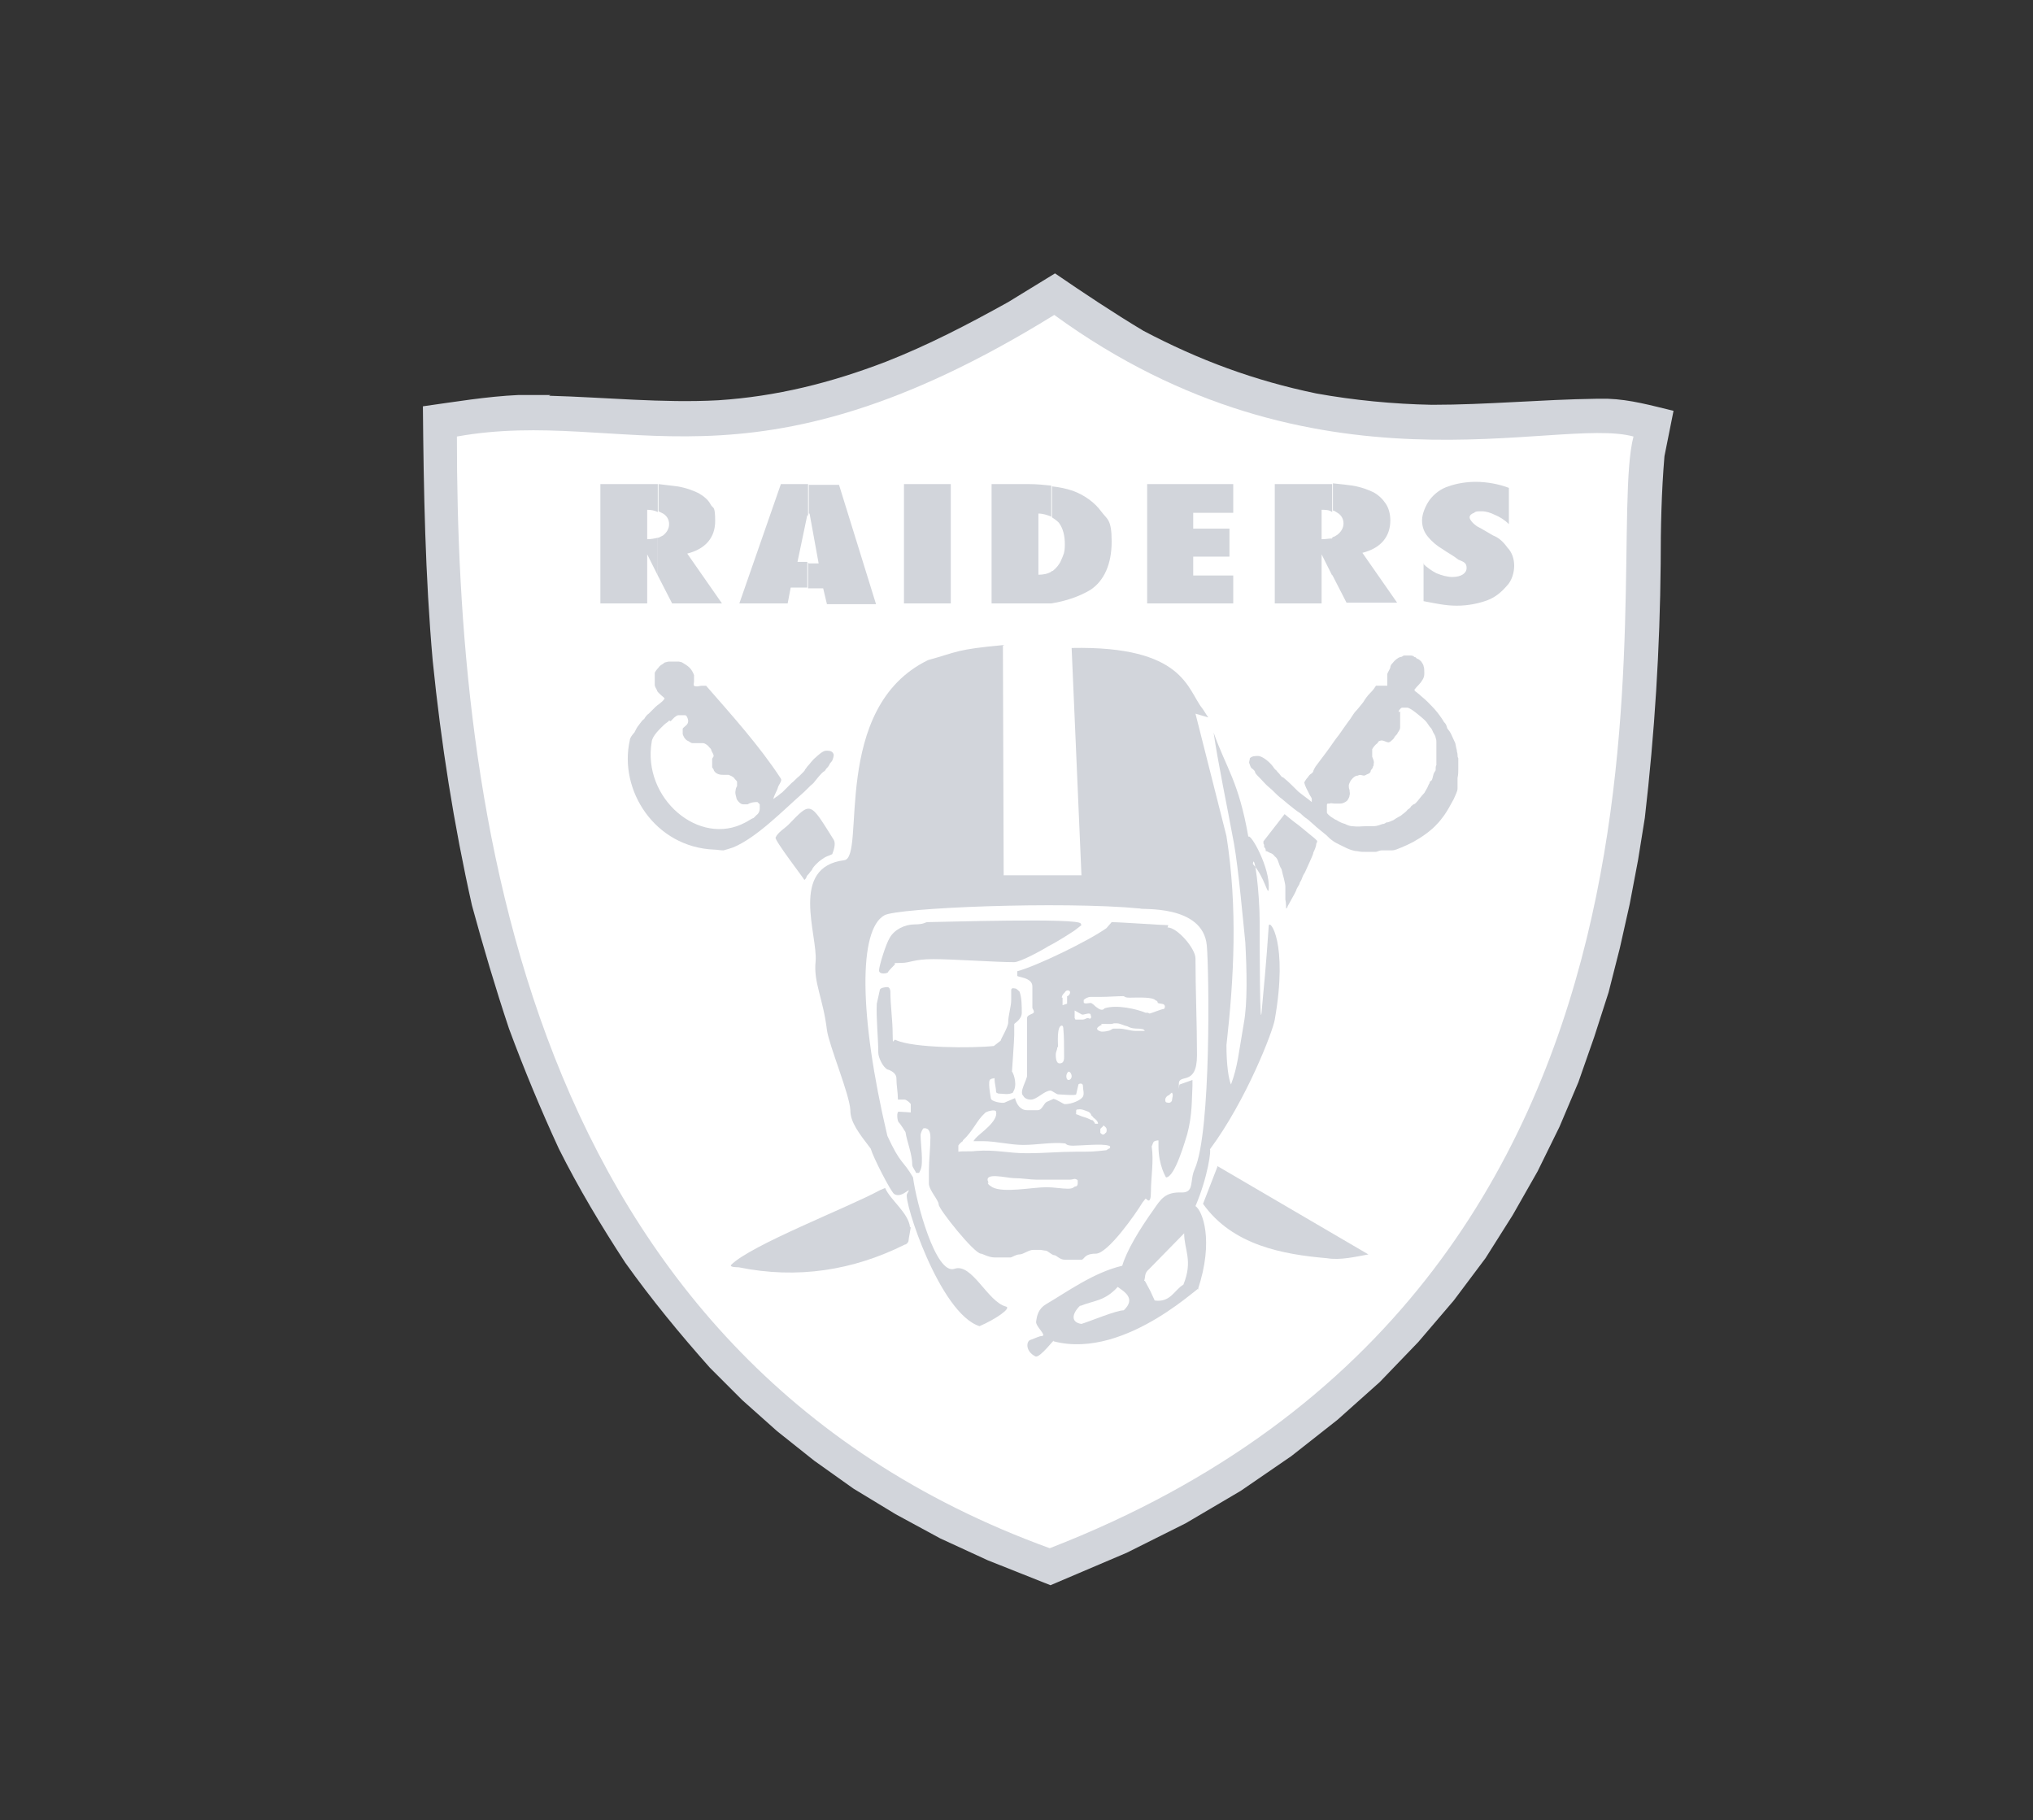 <?xml version="1.0" encoding="UTF-8"?>
<svg id="Layer_1" xmlns="http://www.w3.org/2000/svg" version="1.1" viewBox="0 0 269.2 241">
  <rect x="0" y="0" width="269.2" height="241" fill="#333333" stroke="none"/>
  <!-- Generator: Adobe Illustrator 29.1.0, SVG Export Plug-In . SVG Version: 2.1.0 Build 142)  -->
  <defs>
    <style>
      .st0 {
        fill: #fff;
      }

      .st0, .st1 {
        fill-rule: evenodd;
      }

      .st1 {
        fill: #d2d5db;
      }
    </style>
  </defs>
  <path class="st1" d="M72.7,52.4c7.4.2,15,1,22.4.6,7.7-.5,14.9-2.3,22.2-5.1,5.6-2.2,10.8-4.9,16.2-7.9l6.2-3.8c3.8,2.6,7.7,5.2,11.7,7.6,7.4,3.9,14.7,6.6,22.9,8.3,5,.9,10.2,1.4,15.3,1.5,7.3,0,14.5-.7,21.8-.8h1.5c3,.1,5.8.9,8.7,1.6l-1.2,6c-.4,4.7-.5,9.5-.5,14.2-.1,11.3-.8,22.5-2.1,33.7l-.9,5.6-1.1,5.8-1.3,5.8-1.5,5.9-1.9,5.9-2.1,6-2.5,5.9-2.9,5.9-3.3,5.8-3.6,5.7-4.2,5.6-4.7,5.5-5.1,5.3-5.6,5-6.1,4.8-6.7,4.6-7.3,4.3-7.8,3.9-10.1,4.3-8.3-3.3-6.3-2.9-5.9-3.2-5.6-3.4-5.2-3.7-4.9-3.9-4.6-4.1-4.3-4.3c-4-4.5-7.7-9-11.2-13.9-3.2-4.9-6.2-9.9-8.8-15.1-2.4-5.2-4.6-10.5-6.6-15.9-1.8-5.4-3.4-10.8-4.9-16.3-2.4-10.7-4.1-21.5-5.2-32.4-1-11.3-1.2-22.5-1.3-33.7,4.3-.6,8.4-1.3,12.7-1.5h2.1s2.1,0,2.1,0h0Z"/>
  <path class="st0" d="M60.5,57.8c22.4-4,38.2,9.2,79.1-16.1,34.6,25.2,66.5,13.3,76.7,16.1-4.3,16.3,13.5,112-77.3,147.2C68.8,179.5,60.5,106.1,60.5,57.8Z"/>
  <path class="st1" d="M187.7,87.2c.3.2.3.2.5.4.1.2.3.4.3.6.1.2.1.6.1.9s0,.6-.3,1c-.2.4-.7.8-1,1.2,0,.1,0,.2.2.3.1.1.4.3.6.5.2.2.5.4.9.8.4.4.9.9,1.3,1.4.4.5.8,1.1.9,1.3.3.3.3.4.4.7,0,.2.3.4.5.8.2.4.4.9.6,1.3.1.4.1.6.2.9,0,.3.1.4.1.6,0,.3,0,.3.1.5v1.5c0,.3,0,.7-.1,1.1,0,.4,0,.9,0,1.4,0,.4-.3.9-.5,1.4-.5.9-.8,1.5-1.3,2.2-.3.4-.6.8-.9,1.1-.8.9-2.1,1.8-3.2,2.4-.6.3-1,.5-1.5.7-.5.2-.9.4-1.3.4-.4,0-.9,0-1.3,0-.4,0-.6.2-.9.2s-.7,0-1.2,0-.7,0-1.2-.1c-.5,0-1.2-.3-1.6-.5-1-.5-1.3-.6-1.8-1-.3-.2-.6-.6-.9-.8-.4-.3-.7-.6-1.1-.9-.3-.3-.7-.6-1-.9-.4-.3-.6-.4-1.1-.9-.5-.3-1.1-.8-1.6-1.2-.5-.4-.8-.7-1.1-.9-.6-.5-.9-.9-1.4-1.3-.5-.4-.9-.9-1.2-1.2-.3-.3-.6-.6-.7-.8,0-.2-.2-.4-.5-.6-.2-.3-.2-.5-.3-.7,0-.2.1-.4.1-.6.3-.3.7-.3,1.1-.3.4,0,1.2.5,1.8,1.2.2.2.3.5.6.7.2.3.4.4.5.6.2.2.2.3.3.3,0,0,.1,0,.3.2.4.3,1.2,1.1,1.8,1.7.6.5,1.2.9,1.8,1.4,0,0,0-.2,0-.4,0-.2-.3-.5-.4-.8-.2-.4-.5-.9-.6-1.4.1-.2.3-.5.5-.7.1-.2.3-.4.5-.5.1-.1.2-.2.2-.3,0,0,0-.1.3-.6.3-.4.9-1.2,1.5-2,.6-.8,1.1-1.6,1.6-2.2.5-.7.9-1.3,1.2-1.7.4-.5.6-.9.9-1.3.3-.3.7-.8,1.1-1.3.3-.5.6-.9.9-1.2.5-.5.6-.7.8-1h1.5v-.6c0-.4,0-.6,0-.9,0-.2.3-.6.4-.9,0-.3.2-.5.3-.6.3-.4.7-.7,1-.8.3,0,.4-.2.5-.2.3,0,.6,0,.9,0,.1,0,.3,0,.5.2.2,0,.3.2.4.3h0ZM90.3,87.7c.3.2.7.4,1,.7.3.3.5.7.6,1,0,.3,0,.6,0,.8s-.1.5,0,.6c.3.2.8,0,1,0s.5,0,.6,0c3.4,3.9,7.1,8,9.9,12.3.2.3-.3.8-.4,1.2-.1.4-.5,1-.6,1.5,0,0,.3-.2.4-.3.1,0,.5-.4.8-.6.3-.3.9-.9,1.2-1.2.4-.3.7-.7,1-.9.2-.2.5-.5.6-.6.2-.2.2-.3.2-.3,0,0,.1-.1.3-.4.3-.3.7-.9,1.1-1.2.3-.3.6-.5.7-.6.3-.2.5-.3.7-.3.3,0,.7,0,.9.3,0,0,.1.2.1.2,0,.3-.1.6-.2.8,0,.1-.3.3-.4.6-.1.2-.3.4-.4.5,0,0-.2.3-.2.3,0,0-.1,0-.4.3-.3.3-.7.8-1.1,1.3-.5.4-1,1-1.6,1.5-2.5,2.2-5.9,5.7-9,7-.3.1-.9.3-1.3.4-.4,0-.9-.1-1.2-.1-7.9-.3-12.7-7.9-11.2-14.5,0-.3.4-.8.6-1,.2-.4.4-.8.6-1,0,0,.2-.3.3-.4,0,0,.2-.3.4-.4.1-.2.4-.6.6-.7.3-.3.6-.6.9-.9.3-.3.9-.6,1.2-1.1,0-.1-.2-.2-.4-.4-.2-.2-.6-.5-.6-.7-.1-.2-.3-.5-.3-.7,0-.2,0-.4,0-.5,0-.2,0-.4,0-.5s0-.2,0-.3,0-.3,0-.3c0-.1.3-.5.5-.7.1-.2.4-.4.6-.5,0,0,.2-.2.3-.2s.3-.1.5-.1c.3,0,.6,0,.9,0,0,0,.2,0,.4,0h0Z"/>
  <path class="st0" d="M185.4,94.2c0,.2,0,.4,0,.5,0,.2,0,.4,0,.7s0,.6,0,.9c0,.4-.3.6-.4.9-.2.2-.3.3-.4.5-.1.2-.3.3-.5.5,0,0,0,0-.2.1-.4,0-.8-.4-1.2-.2-.1,0-.2.1-.3.3-.3.2-.6.6-.7.8,0,.3,0,.6,0,1,.1.3.3.6.2.9,0,.2,0,.3-.1.4,0,.3-.3.4-.3.6,0,.1-.1.3-.4.4-.1,0-.3.2-.5.2-.2,0-.5-.2-.8,0-.3,0-.6.2-.9.6-.2.3-.3.6-.3.7s0,.4.1.6c0,.3.1.5,0,.7,0,.2-.1.4-.3.7-.2.2-.6.4-.9.4-.2,0-.5,0-.8,0s-.5-.1-.6,0c0,0-.1,0-.2,0-.1,0-.2,0-.2.2,0,0,0,.2,0,.4,0,.2,0,.5,0,.6,0,.1.3.4.6.6.2.1.4.3.7.4.3.2.7.4,1.1.5.4.2.7.3,1,.3.7.1,1.2,0,1.8,0s.6,0,1,0,.9-.2,1.2-.3c.3,0,.4-.2.5-.2.3,0,.6-.2.9-.3.3-.2.6-.4,1-.6.2-.2.6-.4.9-.8.2-.1.4-.3.5-.5.1,0,.2-.2.3-.2,0,0,.1,0,.3-.2.3-.3.7-.9,1.1-1.3.1-.2.3-.5.4-.7s.2-.5.3-.6c0-.2.1-.3.2-.3.2-.2.2-.5.3-.8,0-.2.2-.4.3-.6,0-.3,0-.6.1-.7,0-.2,0-.3,0-.4,0,0,0-.2,0-.4v-.8c0-.3,0-.6,0-.8,0-.3,0-.4,0-.6,0-.2,0-.4-.1-.6,0-.3-.3-.6-.4-.9-.1-.3-.3-.5-.4-.6-.3-.4-.3-.5-.6-.8-.3-.3-.8-.7-1.3-1.1-.4-.3-.7-.5-1-.6-.2,0-.5,0-.7,0-.2,0-.3.2-.4.3,0,0-.1.1-.1.3h0ZM88.6,95.4c-.1.2-.4.3-.7.6-.5.5-1.5,1.4-1.6,2.2-1.3,7.5,6.3,14,12.4,10.7.4-.2.8-.5,1.1-.6.2-.2.3-.3.4-.4.3-.2.4-.6.4-.8v-.6c0,0-.2-.2-.3-.3-.3,0-.8,0-1.3.3,0,0-.4,0-.6,0-.3,0-.6-.3-.8-.6,0,0-.1-.2-.1-.3,0-.1-.2-.5-.1-.9,0-.2.1-.5.2-.6v-.6c-.1-.2-.3-.3-.4-.5-.2-.2-.5-.3-.7-.4-.2,0-.4,0-.6,0-.3,0-.5,0-.8-.1-.3-.1-.6-.4-.6-.6,0,0-.2-.3-.2-.3,0-.2,0-.2,0-.3,0,0,0-.1,0-.3v-.5c0-.1.2-.3.2-.4,0-.2-.2-.5-.3-.7,0-.3-.3-.4-.4-.6-.2-.2-.5-.4-.7-.4h-1.4c-.2,0-.4-.2-.6-.3-.1,0-.3-.2-.3-.2-.2-.2-.3-.4-.4-.7,0-.2,0-.4,0-.7,0-.1.3-.3.5-.5.3-.3.3-.7,0-1.2,0,0-.1-.1-.2-.1-.1,0-.6,0-.9,0-.4.1-.7.5-1,.8h0Z"/>
  <path class="st1" d="M110.4,111.2c.3.5,0,1.4-.2,1.9h0c-.4.2-.8.3-1.1.5-.3.2-.6.4-.9.7-.3.3-.6.6-.7.9-.2.2-.3.4-.4.5s-.3.3-.3.4c0,.1-.2.4-.3.4,0-.1-4-5.3-3.8-5.6.3-.7,1.2-1.2,1.7-1.7,3-3.1,2.8-3.1,6,2h0ZM174.3,111.2c.2.2.1.3,0,.5,0,.3-.2.8-.4,1.2,0,.2-.1.3-.2.6-.2.5-.6,1.3-.9,2-.2.3-.3.5-.4.8-.1.3-.2.4-.3.6,0,.2-.2.4-.4.8-.1.4-.5,1-.7,1.4-.2.4-.4.7-.5.9,0,.2-.2.3-.2.3,0-.1,0-.8-.1-1.2,0-.2,0-.4,0-.7v-1c0-.3-.1-.6-.2-1.1-.1-.3-.2-.8-.3-1.2-.2-.3-.3-.6-.4-.9-.1-.3-.2-.6-.5-.8-.2-.3-.4-.4-.7-.5-.2-.1-.3-.2-.5-.2,0-.2,0-.4-.2-.5,0-.2,0-.4-.1-.5v-.3l2.8-3.6c.6.5,1.2,1,1.9,1.5.6.5,1.2,1,1.7,1.4.4.3.7.6.8.8h0ZM143.2,122.5c0,0-.9.7-.9.7-.6.4-2.3,1.5-3.5,2.1-.6.4-3.7,2.1-4.5,2.1-2.5,0-8-.4-10.7-.4s-3,.5-4.3.5-.7.1-.8.2c0,0-.9.9-.9,1,0,.2-1.2.4-1.2-.2s.9-3.5,1.4-4.3c.6-1.1,2-1.8,3.3-1.8s1.4-.3,1.7-.3c1.4,0,20.3-.6,20.3.2h0Z"/>
  <path class="st1" d="M154.6,122.8c1.3,0,3.7,2.8,3.7,4.1,0,4.2.2,8.6.2,12.8s-2.4,2.4-2.4,3.8,0,.2.1.1l1.7-.6c0,.2,0,.4,0,.8-.1,1.7,0,3.8-.7,6.4-.2.6-1.6,5.7-2.8,5.7,0,0-1-1.6-1-4.1v-.8s-.6,0-.7.3l-.2.5c.3,1.9-.1,4.1-.1,6s-.6.9-.7.9l-.4.5c-.9,1.5-4.6,6.8-6.2,6.8s-1.5.8-1.9.8c-.7,0-1.5,0-2.2,0s-1.1-.6-1.4-.6-.9-.6-1.1-.6-.6-.1-.7-.1c-.3,0-.7,0-1,0-.6,0-1.3.6-1.8.6s-1,.4-1.2.4h-2.1c-.8,0-1.6-.5-1.8-.5-.9,0-5.6-5.9-5.6-6.5s-1.3-1.9-1.3-2.8,0-1.2,0-1.6c0-1.5.2-3.1.2-4.5s-.8-1.2-.9-1.2-.4.6-.4.9c0,1.2.4,3.7,0,4.6,0,0-.2.4-.2.4,0,0-.4,0-.4,0,0-.1-.5-.8-.5-1,0-1.5-.7-3.1-.9-4.4,0,0-.6-1-.9-1.3-.2-.2-.3-1.4,0-1.4s1.6.1,1.6.1c0,0,0-1.1,0-1.1-.1-.2-.6-.6-.8-.6h-.9c0-.9-.2-1.9-.2-2.8s-1.2-1.2-1.2-1.2c-.6-.3-1.2-1.6-1.2-2.2,0-1.8-.3-4.7-.2-6.5,0,0,.4-1.8.4-1.8,0-.3.7-.4,1-.4s.4.4.4.6c0,1.8.3,3.8.3,5.6s.1.6.4.8c2.3,1.1,10.2,1.1,13,.8l.9-.7c0-.2,1-1.8,1-2.4,0-1,.4-2.1.4-3s0-.9,0-1.3.5-.2.6-.2c.1,0,.5.4.5.4.3.8.3,1.9.3,2.8s-1,1.4-1,1.5c0,.4,0,1,0,1.5s-.3,4.8-.3,4.8c.1,0,.7,1.4.3,2.4l-.2.4c-.7.3-1.2.1-1.9.1,0,0-.3-.1-.3-.2,0-.5-.2-1.2-.2-1.6s0-.2-.2-.2-.3.1-.3.1c-.5,0,0,2.4,0,2.5,0,.5,1.6.7,1.8.6l1.4-.6c.2.8.7,1.6,1.6,1.6s.9,0,1.4,0c.6,0,.8-.9,1.2-1.1l.9-.4c.5.1,1.3.7,1.5.7.9,0,2.1-.5,2.4-1,.2-.4,0-.9,0-1.4s-.6-.3-.6-.2c0,0-.3,1.3-.3,1.3,0,.2-2.2,0-2.4,0s-.8-.5-1-.5c-.8,0-1.8,1.2-2.6,1.2s-1-.5-1-.5c-.6-.5.5-2.1.5-2.7,0-1.1,0-2.4,0-3.4v-4.2c0-.5.9-.5.9-.8s-.2-.4-.2-.6v-2.8c0-1.2-2-1.2-2-1.4v-.6c2.6-.7,9.4-4,11.8-5.7l.7-.8c1.2,0,6.7.4,7.5.4h0Z"/>
  <path class="st1" d="M144,127.4c-.2,0-.4,1-.9,1.1h-1.1c-.8,0-.7,1.8.2,1.8,1.1.2,4.7-.2,5.8-.2.6,0,1.8-1.2,2.5-1.1.6.2,1.7,1.3,2.2,1.6.3.2,1.3,1,1.5.5.3-.6.3-.9.3-1.6s-.3-.4-.3-.4c-.2,0-.8-.3-.9-.5-.4-.3-.6-1.1-1.1-1.2-1-.3-7.4-.3-8.2,0h0Z"/>
  <path class="st0" d="M140.7,132.1c0,.2,0,.3,0,.5,0,.1,0,.3,0,.5l.6-.2v-1h0c.2,0,.4-.3.4-.5,0-.3-.5-.4-.7,0-.2.2-.4.4-.4.7ZM144.4,132c-.3,0-.7.2-.9.4v.3c0,.3.7.1.9.1.2,0,.6.4.7.5.3.2.5.4.8.4s.3-.2.4-.2c1.6-.5,4.2.1,5.4.6,0,0,.3,0,.3,0,0,0,.2.1.2.1.2,0,1.6-.6,1.9-.6.2-.1.2-.5,0-.6-.1-.1-.6-.1-.8-.2,0,0,0-.3-.2-.3l-.3-.2c-.7-.3-2.4-.2-3.2-.2s-.6-.2-.9-.2c-.7,0-2,.1-3,.1-.5,0-1,0-1.3,0h0ZM142.4,135h.1c0,0,.3,0,.3,0,.1,0,.4,0,.6,0s.5-.2.6-.2c.2,0,.4.2.4,0,.2,0,0-.4,0-.5-.2-.3-1,.2-1.2,0l-.9-.5c0,.1,0,.8,0,1h0ZM145.9,135.7c-.1,0-.8.4-.6.6.1.2.5.3.6.3s.5,0,.8-.1c.3,0,.6-.3.7-.3.2,0,.5,0,.8,0,.7,0,1.5.3,2.1.3s.9,0,1.3,0l-.2-.2c0,0-.4-.1-.7-.1s-.9,0-1.4-.3c-.5-.1-1-.4-1.4-.4-.1,0-.3,0-.4,0-.5.2-1.2,0-1.7.1h0ZM140,138.7c0,.3-.2.6-.2.9,0,.3,0,1.2.5,1.2.7,0,.6-.7.6-1.3,0-1,0-2.3-.1-3.3,0,0,0-.4-.2-.4-.7,0-.5,2.5-.5,2.8ZM154.3,145.7c0,.2.1.3.3.3.3.1.6-.1.6-.4,0-.2.2-.6,0-.9,0-.1-.3.2-.4.3-.3.1-.4.3-.5.5v.2s0,0,0,0ZM142.4,147.5c.4.1.7.3,1.1.4.4.1.8.3,1,.4.2,0,.3.1.3.2.1,0,.2.3.2.3,0,0,.3,0,.4,0,0-.3-.3-.6-.6-.8,0,0-.2-.3-.3-.3,0-.2-.2-.4-.4-.5-.3-.1-.9-.4-1.3-.3-.2,0-.3,0-.3.2v.4h0ZM127.5,151.1c-.1,0-.6.5-.6.6v.8c.6-.1,1.7,0,2.3-.1,2.7-.2,4.2.3,6.7.3s4.3-.2,6.5-.2,2.3,0,4.1-.2c0,0,.3-.2.3-.2,0,0,.2,0,.2-.2s-.2-.2-.2-.2c-.8-.3-3.7,0-4.7,0s-.9-.3-1.1-.3c-1.6-.2-3.7.2-5.5.2s-3.6-.5-5.4-.5-.9,0-1.2,0c0,0,.2-.3.3-.4.5-.6,3-2.2,2.7-3.5-.1-.4-1.4,0-1.5.2-1.1,1-1.5,2.3-2.9,3.6ZM145.7,149.5c0,.2,0,.3,0,.5.2.2.4.4.7,0,.1,0,.2-.3.1-.6-.1-.2-.3-.3-.4-.4,0,.2-.3.3-.4.5h0ZM130.8,156.6c0,.3.5.5.6.6,1.5.8,5.3,0,7.2,0,.9,0,2,.2,2.8.2s.8-.3,1-.3c.4,0,.3-.6.3-.8,0-.1-.3-.2-.4-.2s-.4.1-.6.1c-1.4,0-3.2,0-4.5,0-.7,0-1.9-.2-2.9-.2s-4.2-.9-3.4.6h0Z"/>
  <path class="st1" d="M120.6,162.5c0,.1-.3,1.6-.3,1.8s-.3.5-.5.5c-6.8,3.4-14.2,4.6-22,3-.2,0-1.2,0-1-.3,2.5-2.6,15.7-7.7,19.7-9.9l.7-.3c.7,1.6,3.1,3.3,3.3,5.2h0Z"/>
  <path class="st1" d="M133,85.4c-6.5.6-6.1.9-10.1,2-13,6.3-8.2,26.1-11.1,26.5-7.3.9-3.5,9.9-3.8,13.4-.3,2.8,1,4.9,1.5,9.1.3,2.1,3,8.5,3.1,10.6,0,1.6,1.1,3,2.7,5.1.3,1.1,2.6,5.6,3.1,6,1.1.7,2.5-1.4,1.7,0-.5.8,4.3,15.8,9.6,17.5,2.1-.9,4.3-2.4,3.5-2.6-2.4-.6-4.5-5.8-6.8-5-2.5.9-5.1-8.9-5.5-12.1-1.4-2.4-1.6-1.6-3.4-5.5-3.8-16.1-3.8-27.3-.4-29.2,1.7-1,23.4-1.9,33.9-.9,0,.2,8.3-.6,8.8,4.9.3,3.3.6,24.6-1.6,29.6-.7,1.5,0,3.1-1.7,3.1-2.2-.1-2.8.9-3.7,2.2-2,2.8-3.6,5.5-4.2,7.5-3.8.9-7.2,3.4-10.1,5.1-1,.6-1.2,1.5-1.3,2.3-.1.6,1.4,1.8.8,1.9-.4,0-.9.3-1.5.5-.6.1-.8,1.5.6,2.2.6.3,2.7-2.6,2.4-2,9.8,2.6,20.4-8.5,19.1-6.8,2.2-6.6.6-10.5-.3-11.1,1.7-4,2.1-7.6,1.9-7.5,4.9-6.6,8.4-15.8,8.6-17.2,1.8-10.2-.7-13.4-.8-12.4-.3,4.6-.7,8.8-.9,10.9-.3,4.5-.3-9.3-.3-11.4,0-3.9-.7-9.4-.9-7.7,1.6,1.8,2,4.4,2.1,3.3.2-2.8-2.4-7.4-2.7-6.9-1.3-7.4-2.9-9-4.6-13.8.6,4.1,1.7,9.3,2.7,14.7.6,3.4,1.2,10.2,1.5,13.1.2,3.8.3,8-.2,10.7-.7,4-.8,5.7-1.7,8.1-.3-.7-.6-2.5-.6-5.2,1-8.9,1.5-18.2,0-27.7l-4.1-16.2,1.7.5c-.3-.4-.5-.8-.8-1.2-2-2.5-2.4-8.3-17.3-8l1.3,30.1h-10.3c0,0-.1-30.4-.1-30.4Z"/>
  <path class="st0" d="M151.5,169.6c.2-.5,0-1,.6-1.5l4.7-4.8c0,2.2,1.2,3.6-.1,6.8-1.2.7-1.7,2.4-3.8,2.1l-.6-1.3-.7-1.3h0ZM143.1,172.9c1.7-.7,3.2-.6,4.9-2.5.8.6,2.5,1.5.8,3.1-1,0-4.3,1.4-5.6,1.8-1.4-.2-1.3-1.3-.2-2.4h0Z"/>
  <path class="st1" d="M161.2,154.4l20,11.7c-1.7.3-3.7.8-5.5.5-5.8-.5-12.5-1.7-16.4-7.2l1.9-4.9h0ZM176.4,71.2v4.9l1.9,3.7h6.7l-4.6-6.6c2.4-.6,3.7-2.1,3.7-4.3,0-.8-.2-1.6-.6-2.2-.4-.6-.9-1.1-1.6-1.5-.6-.3-1.6-.7-2.8-.9-.7-.1-1.6-.2-2.6-.3v3.6c.2,0,.4.2.6.3.5.3.8.8.8,1.4s-.3,1.1-.8,1.5c-.2.1-.4.3-.6.3ZM188.4,74.6c.5.5,1.2,1,1.8,1.3.7.3,1.5.5,2.1.5,1.2,0,1.9-.5,1.9-1.2s-.4-.8-1.1-1.1c-.6-.5-1.4-.9-2.1-1.4-.7-.4-1.4-1-1.9-1.6-.5-.6-.8-1.3-.8-2.2s.5-2,1-2.7c.6-.8,1.5-1.5,2.5-1.8,1.1-.4,2.4-.6,3.6-.6,1.5,0,3.1.3,4.4.8v4.8c-.6-.6-1.3-1-1.8-1.2-.6-.3-1.2-.5-1.8-.5s-.8,0-1,.2c-.3.1-.6.3-.6.6,0,.3.4.8,1,1.2.6.3,1.4.8,2.1,1.2.8.3,1.4.9,1.9,1.6.6.6.9,1.5.9,2.4s-.3,2-1,2.7c-.7.8-1.5,1.5-2.6,1.9-1.1.4-2.5.7-4,.7s-2.8-.3-4.4-.6v-5h0ZM176.4,67.7v-3.6c-.6,0-1.1,0-1.7,0h-5.9v15.8h6.2v-6.5l1.4,2.8v-4.9c-.4,0-.9.1-1.4.1v-3.9c.5,0,1,0,1.4.3h0ZM139.2,75.7v4.2c1.9-.3,3.7-.9,5.2-1.8,1.8-1.2,2.8-3.4,2.8-6.4s-.6-2.9-1.4-4c-.8-1.1-2.1-2.1-3.7-2.7-.9-.3-1.8-.5-2.8-.6v4.1c.3.2.6.4.9.7.6.8.8,1.8.8,2.9s-.2,1.4-.5,2.1c-.2.5-.6,1-1.1,1.4h-.1ZM151.9,79.9v-15.8h11.4v3.8h-5.3v2.1h4.8v3.7h-4.8v2.5h5.3v3.7h-11.4ZM139.2,68.4v-4.1c-1-.1-1.9-.2-2.9-.2h-5v15.8h5.9c.7,0,1.3,0,2,0v-4.2c-.5.3-1.1.4-1.7.4v-8.1c.6,0,1.2.2,1.7.4ZM107,74.5v3.4h2l.5,2.1h6.5l-4.9-15.8h-4v4.2-.4h.1l1.2,6.6h-1.3ZM125.9,79.9h-6.2v-15.8h6.2v15.8ZM107,68.3v-4.2h-3.6l-5.5,15.8h6.4l.4-2.1h2.2v-3.4h-1.3l1.3-6.2ZM87.1,71.2v5l1.9,3.7h6.6l-4.6-6.6c2.4-.6,3.7-2.1,3.7-4.3s-.3-1.6-.6-2.2c-.3-.6-.9-1.1-1.6-1.5-.6-.3-1.6-.7-2.8-.9-.8-.1-1.7-.2-2.5-.3v3.6c.2.1.4.2.6.3.5.3.8.8.8,1.4s-.3,1.1-.8,1.5c-.2.1-.4.2-.6.3h0Z"/>
  <path class="st1" d="M87.1,67.7v-3.6c-.6,0-1.2,0-1.7,0h-5.9v15.8h6.2v-6.5l1.4,2.8v-5c-.4.1-.9.2-1.4.2v-3.9c.5,0,1,.1,1.4.3h0Z"/>
  <path class="st0" d="M141.5,141.9c.2,0,.4.3.4.6s-.2.5-.4.5-.3-.2-.3-.5.2-.6.3-.6Z"/>
</svg>